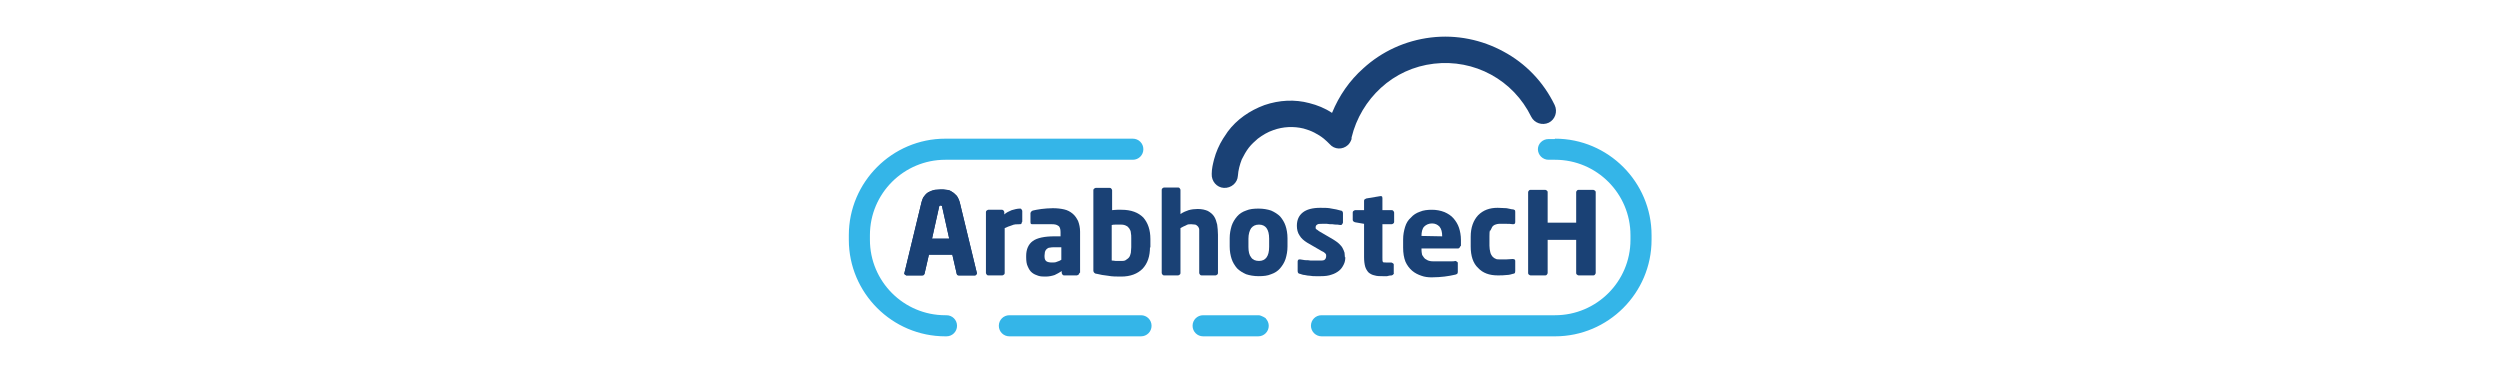 <?xml version="1.0" encoding="UTF-8"?>
<svg id="Layer_1" xmlns="http://www.w3.org/2000/svg" viewBox="0 0 64 9.56">
  <defs>
    <style>
      .cls-1 {
        fill: #34b5e8;
      }

      .cls-2 {
        fill: #1a4175;
      }
    </style>
  </defs>
  <g>
    <path class="cls-2" d="M25.01,7s-.02.05-.05.05h-.41s-.03,0-.04-.01c0,0-.02-.02-.02-.04l-.11-.48h-.6l-.11.48s-.01.03-.02.04c0,0-.02.01-.04.01h-.41s-.05-.02-.05-.05c0,0,0,0,0,0,0,0,0,0,0,0l.44-1.82c.02-.07.04-.13.08-.17.03-.04.07-.08.12-.1.04-.02.09-.04.14-.05.05,0,.1-.01.15-.01s.1,0,.15.01c.05,0,.1.02.14.05.04.02.08.06.12.1.03.04.06.1.08.17l.44,1.82s0,0,0,0c0,0,0,0,0,0ZM24.12,5.3s0-.03-.01-.03c0,0-.01-.01-.03-.01-.02,0-.04.01-.04.04l-.18.81h.44l-.18-.81Z"/>
    <path class="cls-2" d="M25.01,7s-.02.05-.05.05h-.41s-.03,0-.04-.01c0,0-.02-.02-.02-.04l-.11-.48h-.6l-.11.48s-.01.03-.02.04c0,0-.02.01-.04.01h-.41s-.05-.02-.05-.05c0,0,0,0,0,0,0,0,0,0,0,0l.44-1.82c.02-.07.04-.13.08-.17.03-.04.07-.08.12-.1.04-.02.09-.04.14-.05.05,0,.1-.01.15-.01s.1,0,.15.01c.05,0,.1.02.14.05.04.02.08.06.12.1.03.04.06.1.08.17l.44,1.82s0,0,0,0c0,0,0,0,0,0ZM24.12,5.3s0-.03-.01-.03c0,0-.01-.01-.03-.01-.02,0-.04.01-.04.04l-.18.81h.44l-.18-.81Z"/>
    <path class="cls-2" d="M26.16,5.68s0,.03-.01.04c0,.01-.02.02-.03.02h-.02c-.07,0-.14,0-.2.03-.06.02-.12.04-.18.07v1.15s0,.03-.02.04c-.01.01-.03.02-.04.02h-.36s-.03,0-.04-.02c-.01-.01-.02-.03-.02-.04v-1.56s0-.03.02-.04c.01-.01.03-.02.04-.02h.35s.03,0,.04.02c.01.01.02.03.02.04v.06c.05-.05.12-.08.19-.11.07-.02.14-.04.21-.04.02,0,.03,0,.04.02.01.01.02.03.02.04v.28Z"/>
    <path class="cls-2" d="M27.63,6.99s0,.03-.02.04-.03.02-.04.02h-.33s-.03,0-.04-.02-.02-.03-.02-.04v-.05c-.06.04-.12.07-.18.1-.06.02-.14.04-.23.04-.06,0-.13,0-.19-.02-.06-.02-.11-.04-.16-.08-.05-.04-.08-.09-.11-.16-.03-.06-.04-.14-.04-.24v-.03c0-.17.06-.3.17-.38.11-.08.3-.12.55-.12h.16v-.11c0-.08-.02-.14-.06-.16-.04-.03-.09-.04-.16-.04-.05,0-.09,0-.14,0-.05,0-.09,0-.14,0-.04,0-.08,0-.12,0-.04,0-.06,0-.09,0h-.01s-.03,0-.04-.01c0,0-.01-.02-.01-.04v-.24s.02-.05.06-.06c.05-.01.13-.03.22-.04.09-.01.19-.02.29-.02.11,0,.2.01.29.03.09.02.16.06.22.11.06.05.1.11.14.19.03.08.05.17.05.27v1.05ZM27.17,6.33h-.17c-.05,0-.09,0-.13.01-.03,0-.06.02-.08.04-.02.02-.03.04-.04.07,0,.03-.01.06-.01.09v.03c0,.06.02.1.05.12.03.02.08.03.14.03.05,0,.09,0,.13-.02.04-.01.08-.03.11-.05v-.32Z"/>
    <path class="cls-2" d="M29.44,6.32c0,.24-.06.42-.19.56-.13.13-.31.2-.55.2-.11,0-.23,0-.33-.02-.11-.01-.21-.03-.29-.05-.04,0-.06-.02-.07-.03-.01-.01-.02-.03-.02-.05v-2.06s0-.03.02-.04c.01-.01.03-.02.04-.02h.36s.03,0,.04.02c.01.01.02.03.02.04v.51s.09-.01.13-.01c.04,0,.08,0,.11,0,.25,0,.43.07.56.2.12.14.18.32.18.55v.23ZM28.96,6.1c0-.05,0-.1-.01-.14,0-.04-.02-.08-.04-.11-.02-.03-.05-.06-.08-.07-.03-.02-.08-.03-.13-.03-.04,0-.08,0-.12,0-.05,0-.09,0-.12.01v.91s.06,0,.1.01c.04,0,.09,0,.14,0,.05,0,.1,0,.13-.03.03-.02.06-.04.08-.07.02-.03.03-.07.04-.11,0-.04.01-.09.01-.14v-.23Z"/>
    <path class="cls-2" d="M31.18,6.99s0,.03-.02.04c-.01.01-.03.02-.04.02h-.36s-.03,0-.04-.02c-.01-.01-.02-.03-.02-.04v-.98c0-.05,0-.09,0-.13s-.02-.06-.03-.08c-.02-.02-.04-.04-.07-.05-.03,0-.07-.01-.11-.01s-.09,0-.13.03c-.05.02-.09.04-.14.07v1.15s0,.03-.02.04c-.01.01-.03.02-.04.02h-.36s-.03,0-.04-.02c-.01-.01-.02-.03-.02-.04v-2.13s0-.03.02-.04c.01-.01.03-.02.04-.02h.36s.03,0,.04.02c.01.01.02.03.02.04v.62c.07-.05.15-.08.21-.1.07-.02.15-.03.23-.03.11,0,.19.02.26.05.07.04.12.08.16.14.04.06.06.13.08.21.01.08.02.17.02.26v.98Z"/>
    <path class="cls-2" d="M32.96,6.31c0,.12-.02.22-.05.32-.03.09-.08.17-.14.24-.06.07-.14.12-.23.15-.09.04-.2.05-.32.05s-.23-.02-.32-.05c-.09-.04-.17-.09-.23-.15-.06-.07-.11-.15-.14-.24-.03-.09-.05-.2-.05-.32v-.21c0-.12.02-.22.05-.32.03-.09.08-.17.14-.24.06-.07.14-.12.23-.15.09-.04.2-.05.32-.05s.23.02.32.05c.09.04.17.09.23.15.06.07.11.15.14.24.03.09.05.2.05.32v.21ZM32.49,6.11c0-.24-.09-.36-.26-.36-.09,0-.15.03-.2.09-.04.06-.07.15-.07.27v.21c0,.12.02.21.07.27.04.06.11.09.2.09.17,0,.26-.12.26-.36v-.21Z"/>
    <path class="cls-2" d="M34.44,6.58c0,.07-.01.13-.04.19-.03.06-.06.11-.12.16-.05.04-.12.08-.19.1-.08.03-.17.04-.28.04-.04,0-.08,0-.13,0-.05,0-.09,0-.14-.01-.05,0-.09-.01-.14-.02-.04,0-.09-.02-.12-.03-.04,0-.06-.03-.06-.07v-.24s0-.03.01-.04c0-.01.02-.02.04-.02h.01s.08.01.13.02c.05,0,.1,0,.14.01.05,0,.09,0,.13,0,.04,0,.07,0,.1,0,.07,0,.12,0,.14-.03.02-.02.03-.05.03-.09,0-.02,0-.04-.02-.06-.02-.02-.04-.04-.09-.06l-.38-.22c-.08-.05-.15-.11-.19-.18-.05-.07-.07-.16-.07-.25,0-.15.05-.26.15-.34.1-.08.25-.12.45-.12.12,0,.21,0,.29.02.08.01.16.03.23.05.04,0,.06.03.06.07v.24s-.02.06-.05.06h0s-.05,0-.09-.01c-.04,0-.08,0-.13-.01-.05,0-.09,0-.14-.01-.05,0-.09,0-.13,0-.06,0-.1,0-.12.02-.02.01-.04.03-.04.07,0,.02,0,.04.02.05.02.01.04.03.07.05l.36.21c.06.04.11.07.15.11.04.04.07.07.09.11.02.04.04.08.05.12,0,.04.01.08.01.12Z"/>
    <path class="cls-2" d="M35.69,6.99s-.02.05-.06.06c-.05,0-.08.01-.12.02-.03,0-.07,0-.11,0-.08,0-.15,0-.21-.02-.06-.01-.11-.04-.15-.07-.04-.04-.07-.09-.09-.15-.02-.07-.03-.15-.03-.25v-.85l-.23-.04s-.03-.01-.04-.02c-.01-.01-.02-.02-.02-.04v-.19s0-.03.02-.04c.01-.01.03-.02.04-.02h.23v-.24s0-.03.02-.04c.01,0,.03-.02.04-.02l.36-.06h0s.03,0,.04.01c0,0,.01.02.01.04v.31h.24s.03,0,.04.02c.01.01.02.03.02.04v.24s0,.03-.02.04c-.01.01-.03.02-.04.02h-.24v.85c0,.06,0,.1.01.11,0,.02.04.02.08.02h.14s.06.02.06.05v.23Z"/>
    <path class="cls-2" d="M37.39,6.29s-.02.07-.06.07h-.94s0,.09.01.13c0,.04.03.07.05.1s.05.05.09.07c.04.02.09.03.15.03.05,0,.1,0,.15,0,.05,0,.11,0,.16,0,.05,0,.1,0,.15,0,.05,0,.08,0,.11-.01h0s.06.02.06.05v.22s0,.04-.01.05c0,.01-.02.02-.05.03-.09.02-.19.04-.28.05-.09.01-.2.02-.33.02-.09,0-.18-.01-.26-.04-.09-.03-.17-.07-.24-.13-.07-.06-.13-.14-.17-.23-.04-.1-.06-.22-.06-.36v-.21c0-.12.02-.22.05-.32.03-.1.08-.18.15-.24.06-.07.14-.12.23-.15.09-.04.2-.05.31-.05s.22.02.32.06c.09.04.17.09.23.16.06.07.11.15.14.24.03.09.05.2.05.31v.17ZM36.92,6.05c0-.11-.02-.19-.07-.25-.05-.05-.11-.08-.19-.08s-.15.03-.2.08c-.05.05-.07.14-.07.24h0s.53.01.53.01h0Z"/>
    <path class="cls-2" d="M38.15,5.92s.03-.08.05-.11c.02-.03.05-.05.08-.06.03-.01.06-.02.09-.02.08,0,.15,0,.2,0,.05,0,.1,0,.16.01h0s.03,0,.04-.01c.01,0,.02-.02.02-.04v-.26s0-.04-.01-.05c0,0-.03-.02-.05-.02-.04,0-.09-.02-.16-.03-.07,0-.14-.01-.23-.01-.21,0-.37.06-.5.19-.12.13-.19.31-.19.55v.25c0,.24.06.43.19.55.12.13.29.19.5.19.09,0,.16,0,.23-.01.07,0,.12-.02.16-.03.02,0,.04-.01.05-.02,0,0,.01-.02.01-.05v-.26s0-.03-.02-.04c-.01,0-.02-.01-.04-.01h0c-.05,0-.11.01-.16.01-.05,0-.12,0-.2,0-.03,0-.06,0-.09-.02-.03-.01-.05-.03-.08-.06-.02-.03-.04-.06-.05-.11-.01-.04-.02-.1-.02-.16v-.25c0-.06,0-.12.02-.16Z"/>
    <path class="cls-2" d="M40.83,4.88s-.03-.02-.04-.02h-.38s-.03,0-.04.02c-.01.01-.02.02-.02.04v.78h-.73v-.78s0-.03-.02-.04c-.01-.01-.03-.02-.04-.02h-.38s-.03,0-.04.02c-.01.01-.02.02-.02.04v2.07s0,.03.02.04c.01.01.03.02.04.02h.38s.03,0,.04-.02c.01-.01.02-.03.02-.04v-.85h.73v.85s0,.03.02.04c.01.01.03.02.04.02h.38s.03,0,.04-.02c.01-.01.02-.03.02-.04v-2.07s0-.03-.02-.04Z"/>
  </g>
  <path class="cls-1" d="M39.8,3.56h-.16c-.15,0-.27.12-.27.26,0,.07.03.14.08.19.05.05.12.08.19.08h.17c1.07,0,1.93.87,1.93,1.93v.12c0,1.07-.87,1.93-1.93,1.93h-5.98c-.15,0-.27.12-.27.27,0,.07.03.14.08.19.05.05.12.08.19.08h5.98c1.36,0,2.47-1.11,2.47-2.47v-.12c0-1.36-1.11-2.47-2.47-2.47ZM24.2,4.09h4.8c.15,0,.27-.12.27-.27h0c0-.15-.12-.27-.27-.27h-4.8c-1.36,0-2.47,1.11-2.47,2.47v.12c0,1.36,1.11,2.47,2.47,2.47h.03c.15,0,.27-.12.27-.27h0c0-.15-.12-.27-.27-.27h-.03c-1.07,0-1.93-.87-1.93-1.93v-.12c0-1.07.87-1.93,1.93-1.93ZM32.41,8.15s-.12-.08-.19-.08h-1.42c-.15,0-.27.12-.27.27h0c0,.15.12.27.27.27h1.41c.15,0,.27-.12.27-.27,0-.07-.03-.14-.08-.19ZM25.84,8.61h3.37c.15,0,.27-.12.27-.27h0c0-.15-.12-.27-.27-.27h-3.37c-.15,0-.27.12-.27.27h0c0,.15.12.27.27.27Z"/>
  <path class="cls-2" d="M39.65,3.14c-.17.08-.37.01-.45-.15-.23-.47-.59-.84-1.03-1.08-.44-.24-.95-.34-1.46-.28-.52.06-.99.28-1.36.62-.36.33-.63.77-.75,1.27,0,.01,0,.02,0,.04-.02.06-.05.11-.09.15-.14.13-.35.12-.47-.02-.05-.05-.09-.09-.15-.14-.15-.12-.33-.21-.52-.26-.25-.06-.52-.05-.77.04-.15.05-.28.13-.4.22-.08.07-.16.14-.23.23-.07.09-.13.2-.18.3-.05.13-.09.27-.1.42-.01.18-.17.32-.36.31-.18-.01-.32-.17-.31-.36,0-.13.03-.25.06-.37.05-.19.13-.37.23-.53.04-.06.08-.12.12-.18.23-.31.56-.54.94-.68.38-.13.78-.15,1.15-.05.2.05.4.13.58.25.18-.44.45-.83.8-1.14.47-.43,1.07-.71,1.73-.79.66-.08,1.31.06,1.86.36.56.3,1.02.77,1.31,1.37.08.17.01.37-.15.45Z"/>
</svg>